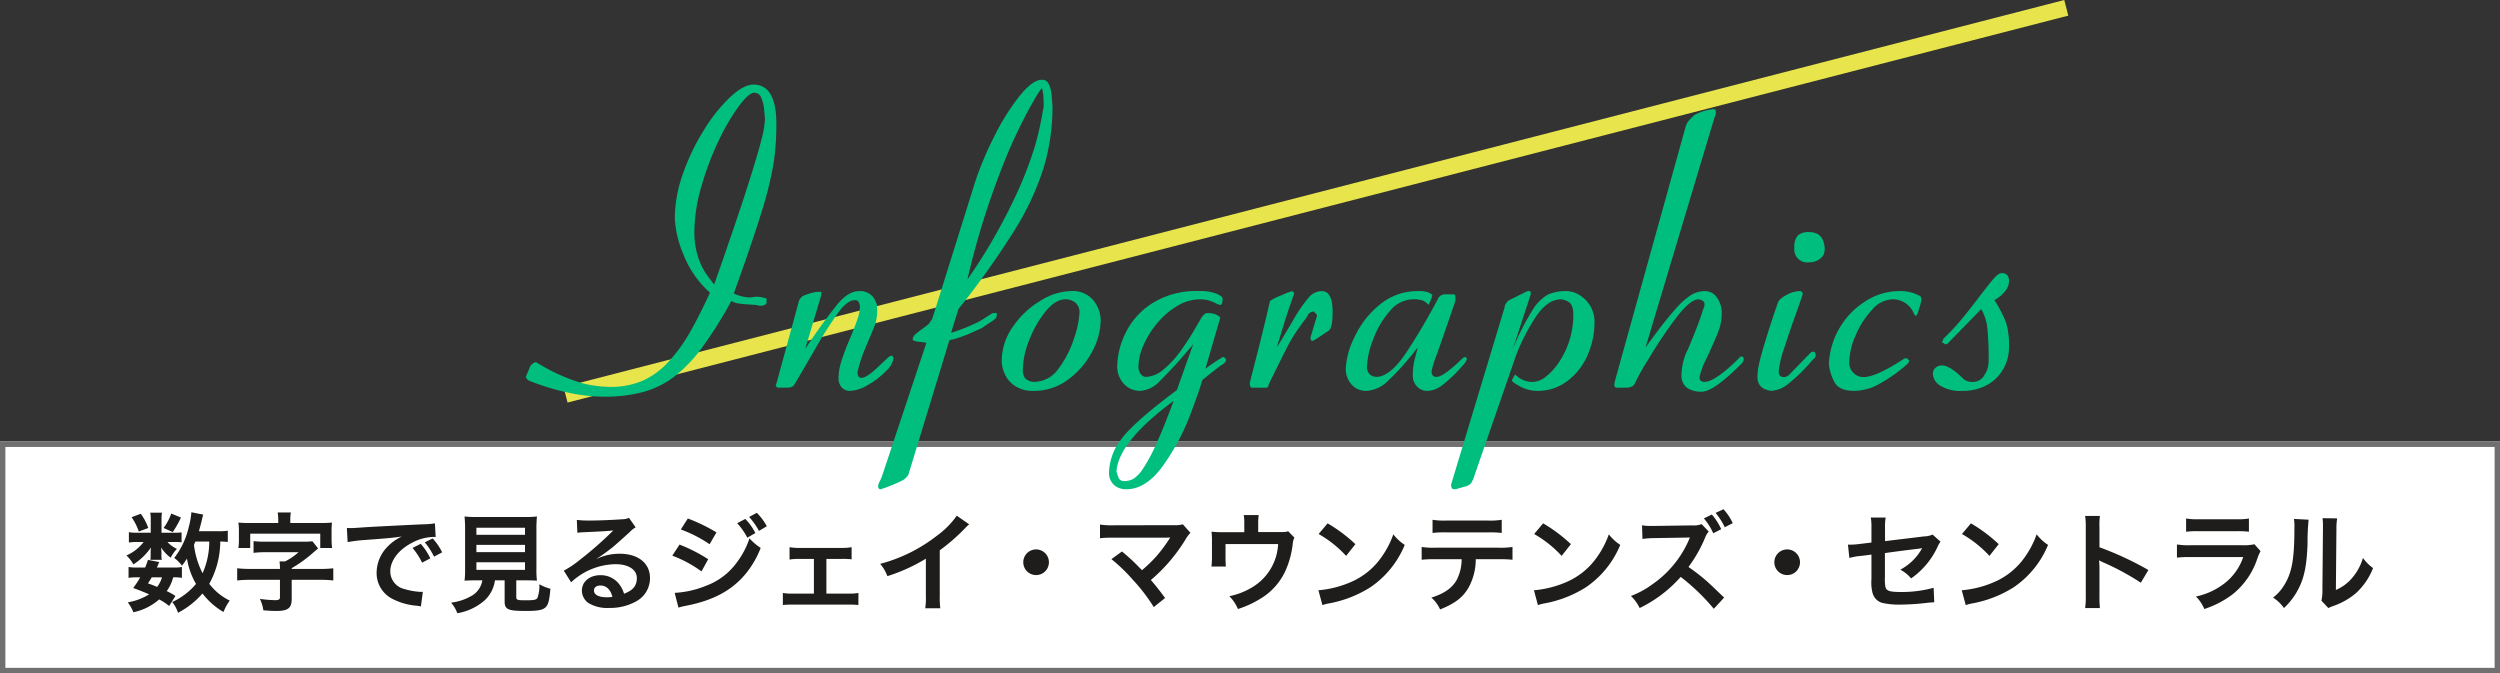 <svg xmlns="http://www.w3.org/2000/svg" width="464" height="124.953" viewBox="0 0 464 124.953"><rect x="0" y="0" width="464" height="124.953" fill="#333333" stroke="none"/><g transform="translate(-468 -1494.047)"><path d="M0,0H464V43H0Z" transform="translate(468 1576)" fill="#fff"/><path d="M1,1V42H463V1H1M0,0H464V43H0Z" transform="translate(468 1576)" fill="#707070"/><path d="M-189.72-13.46a10.831,10.831,0,0,1-1.88.1h-3.48c.22-.78.4-1.46.52-1.98.16-.68.2-.86.28-1.1l-2.2-.44a14.5,14.5,0,0,1-.48,2.72,14.682,14.682,0,0,1-2.7,5.76,7.019,7.019,0,0,1,1.44,1.44c.42-.56.56-.76.92-1.32a13.651,13.651,0,0,0,1.68,4.7,12.415,12.415,0,0,1-2.84,2.5,12.219,12.219,0,0,1-1.58.86,6.184,6.184,0,0,1,1.08,2,15.514,15.514,0,0,0,4.54-3.58,13.7,13.7,0,0,0,3.9,3.44,9.171,9.171,0,0,1,1.16-2.12,10.632,10.632,0,0,1-3.8-3.12,16.347,16.347,0,0,0,2.04-7.84,10.218,10.218,0,0,1,1.4.08Zm-3.44,2.02a14.484,14.484,0,0,1-1.24,5.88,15.73,15.73,0,0,1-1.6-5.26c.1-.26.1-.26.26-.62Zm-6.28,10.1a10.35,10.35,0,0,0-1.62-.9,7.427,7.427,0,0,0,1.2-2.56,7.9,7.9,0,0,1,1.62.1V-6.72a7.072,7.072,0,0,1-1.48.1h-3.16c.16-.38.24-.52.42-1.02l-2.08-.4a14.467,14.467,0,0,1-.52,1.42h-1.5a8.312,8.312,0,0,1-1.58-.1V-4.7a8.571,8.571,0,0,1,1.58-.1h.58a16.724,16.724,0,0,1-1.3,1.98c1.42.52,1.96.74,2.96,1.18a10.937,10.937,0,0,1-3.96,1.48,8.736,8.736,0,0,1,1.04,1.84A10.49,10.49,0,0,0-202.46-.7,10.657,10.657,0,0,1-200.6.52Zm-2.5-3.46a5.158,5.158,0,0,1-.9,1.78c-.6-.26-.86-.36-1.7-.66.36-.54.42-.64.7-1.12Zm-.08-8.28v-2.4a7.859,7.859,0,0,1,.08-1.32h-2.18a6.392,6.392,0,0,1,.1,1.36v2.36h-2.38a9.517,9.517,0,0,1-1.68-.1v1.92a9.406,9.406,0,0,1,1.66-.1h1.08a7.994,7.994,0,0,1-3.2,2.5,6.8,6.8,0,0,1,1.3,1.66,11.36,11.36,0,0,0,3.26-3.14c-.04.36-.06.68-.06.86v.76a3.683,3.683,0,0,1-.06.66h2.14a3,3,0,0,1-.08-.74v-.72c0-.16-.02-.4-.06-.82a7.247,7.247,0,0,0,1.78,1.9,6.432,6.432,0,0,1,1.16-1.64,5.413,5.413,0,0,1-1.76-1.28h1.34a9.629,9.629,0,0,1,1.28.06v-1.84a9.223,9.223,0,0,1-1.28.06Zm-5.56-2.88a10.372,10.372,0,0,1,1.34,2.66l1.76-.66a9.975,9.975,0,0,0-1.4-2.64Zm7.36-.68a9.888,9.888,0,0,1-1.42,2.68l1.7.76a17.223,17.223,0,0,0,1.52-2.7Zm19.86,1.76h-5.1c-1,0-1.54-.02-2.3-.08a9.255,9.255,0,0,1,.1,1.58v1.62a8.53,8.53,0,0,1-.1,1.52h2.2V-12.9h13v2.66h2.2a11.873,11.873,0,0,1-.1-1.52v-1.62a12.212,12.212,0,0,1,.08-1.58c-.76.06-1.26.08-2.28.08h-5.46v-.44a8.53,8.53,0,0,1,.1-1.52h-2.44a8.807,8.807,0,0,1,.1,1.52Zm.32,8.52h-5.5a22.108,22.108,0,0,1-2.44-.12v2.26a21.6,21.6,0,0,1,2.44-.12h5.5V-1.1c0,.4-.22.54-.92.54a23.31,23.31,0,0,1-2.8-.24,7.362,7.362,0,0,1,.64,2.12c.98.08,1.74.12,2.42.12,2.18,0,2.84-.54,2.84-2.26V-4.34h5.28a21.106,21.106,0,0,1,2.44.12V-6.48a20.865,20.865,0,0,1-2.44.12h-5.28V-6.5a24.583,24.583,0,0,0,4.1-2.98c.28-.24.28-.24.8-.68l-1.06-1.34a9.8,9.8,0,0,1-1.54.08h-7.3a14.819,14.819,0,0,1-2.08-.1v2.18a14.944,14.944,0,0,1,2.08-.12h6.26a11.042,11.042,0,0,1-2.48,1.7h-1.04a9.167,9.167,0,0,1,.08,1.28Zm12.56-4.98a29.032,29.032,0,0,1,3.32-.4c4.34-.32,5.12-.4,6.74-.64a8.844,8.844,0,0,0-2.78,2.02,6.964,6.964,0,0,0-1.9,4.7,5.351,5.351,0,0,0,2.86,4.82A12.032,12.032,0,0,0-154.56.48c.34.06.44.06.68.12l.36-2.72c-.2.02-.38.02-.4.02a12.137,12.137,0,0,1-2.98-.52,3.358,3.358,0,0,1-2.66-3.26c0-2.02,1.5-4.02,4.04-5.34a8.944,8.944,0,0,1,3.96-1.08,3.1,3.1,0,0,1,.42.02l-.14-2.54a14.733,14.733,0,0,1-2.3.18c-5.54.26-8.86.44-9.98.5-2.94.2-2.94.2-3.3.2-.1,0-.32,0-.76-.02Zm12.04,1.08a12.723,12.723,0,0,1,1.78,2.74l1.52-.8a10.726,10.726,0,0,0-1.78-2.7Zm5.5.82a10.482,10.482,0,0,0-1.76-2.58l-1.46.72a13.256,13.256,0,0,1,1.72,2.66Zm7.46,5.2a4.007,4.007,0,0,1-1.9,2.82,9.993,9.993,0,0,1-3.9,1.32,6.275,6.275,0,0,1,1.16,1.96,10.228,10.228,0,0,0,5.08-2.4,6.133,6.133,0,0,0,1.9-3.7h1.8v3.9c0,1.5.6,1.78,3.92,1.78,2.26,0,3.12-.16,3.68-.68.5-.48.7-1.22.9-3.44a8.284,8.284,0,0,1-2.06-.84,6.351,6.351,0,0,1-.36,2.56c-.24.34-.64.42-2.18.42-1.56,0-1.74-.06-1.74-.62V-4.24h1.72c.82,0,1.6.02,2.12.06a14.928,14.928,0,0,1-.1-2.12v-7.3a23.8,23.8,0,0,1,.1-2.5,15.449,15.449,0,0,1-2.12.1h-9.22a15.309,15.309,0,0,1-2.1-.1,24.367,24.367,0,0,1,.1,2.5v7.3a15.452,15.452,0,0,1-.1,2.12c.52-.04,1.2-.06,2.16-.06Zm-1.1-9.76h9.02v1.3h-9.02Zm0,3.18h9.02v1.34h-9.02Zm0,3.22h9.02v1.42h-9.02Zm22.36-.7a7.85,7.85,0,0,0,.82-.52c.4-.26,1.84-1.34,2.2-1.64.68-.58,2.14-1.88,3.14-2.8a4.287,4.287,0,0,1,1.04-.82l-1.24-1.76a2.947,2.947,0,0,1-1.24.26c-1.94.14-4.38.24-6.08.24a18.088,18.088,0,0,1-2.36-.12l.1,2.4a6.747,6.747,0,0,1,.96-.1c3.62-.16,4.9-.24,5.66-.34l.02.02-.36.36a66.78,66.78,0,0,1-5.98,5.2,17.987,17.987,0,0,1-2.82,1.88L-126-3.88a12.323,12.323,0,0,1,8.24-3.36c2.42,0,3.96,1.02,3.96,2.58,0,1.42-.72,2.28-2.38,2.9a5.379,5.379,0,0,0-.92-1.8,4.3,4.3,0,0,0-3.46-1.64c-2,0-3.44,1.2-3.44,2.86a2.855,2.855,0,0,0,1.2,2.3,6.766,6.766,0,0,0,3.88.92,9.9,9.9,0,0,0,4.84-1.14,4.888,4.888,0,0,0,2.72-4.42c0-2.74-2.2-4.5-5.62-4.5a9.763,9.763,0,0,0-4.2.92Zm2.88,7.12a5.413,5.413,0,0,1-1.04.08c-1.48,0-2.38-.46-2.38-1.26,0-.56.46-.92,1.18-.92C-119.46-3.28-118.7-2.56-118.34-1.18Zm12.7-12.5a23.363,23.363,0,0,1,5.34,2.74l1.28-2.2a32.071,32.071,0,0,0-5.32-2.58Zm-1.58,4.86A22.62,22.62,0,0,1-101.8-5.9l1.24-2.26a29.512,29.512,0,0,0-5.32-2.72Zm1.14,9.64a12.014,12.014,0,0,1,1.4-.34c4.92-.96,8.32-2.74,10.86-5.68a17.193,17.193,0,0,0,3-5.06,10.327,10.327,0,0,1-2.08-1.78A15.151,15.151,0,0,1-95.22-7.6,12.313,12.313,0,0,1-101-3.22a17.767,17.767,0,0,1-5.78,1.3Zm10.9-15.66a12.2,12.2,0,0,1,1.88,2.68l1.5-.86a10.372,10.372,0,0,0-1.88-2.62Zm5.5.56a10.571,10.571,0,0,0-1.86-2.5l-1.42.78a12.611,12.611,0,0,1,1.82,2.58Zm11.06,6.06h2.86a13.521,13.521,0,0,1,1.82.08V-10.4a9.293,9.293,0,0,1-1.84.14h-7.86a9.207,9.207,0,0,1-1.82-.14v2.3a10.944,10.944,0,0,1,1.84-.12h2.68v6.44h-3.92A9.033,9.033,0,0,1-86.7-1.9V.34A15.225,15.225,0,0,1-84.84.26h10.3a15.649,15.649,0,0,1,1.86.08V-1.9a9.134,9.134,0,0,1-1.86.12h-4.08Zm24.2-8.02a16,16,0,0,1-3.72,3.74,29.208,29.208,0,0,1-10.5,5.2A7.522,7.522,0,0,1-67.3-5.02a32.4,32.4,0,0,0,7.14-3.24v7.04A11.249,11.249,0,0,1-60.28.94h2.8a15.129,15.129,0,0,1-.1-2.22V-9.82a35.367,35.367,0,0,0,4.72-4.12,8.238,8.238,0,0,1,.74-.7ZM-39.7-9.98A2.373,2.373,0,0,0-42.08-7.6,2.373,2.373,0,0,0-39.7-5.22,2.373,2.373,0,0,0-37.32-7.6,2.373,2.373,0,0,0-39.7-9.98Zm13.98,1.8a32.282,32.282,0,0,1,4,3.86A32.925,32.925,0,0,1-17.86.72l2.1-1.68c-1.04-1.42-1.8-2.38-2.64-3.34a30.934,30.934,0,0,0,6.46-7.58,6.244,6.244,0,0,1,.88-1.18l-1.4-1.58a5.237,5.237,0,0,1-1.66.16l-11.12.02a14.587,14.587,0,0,1-2.6-.14v2.54a21.691,21.691,0,0,1,2.56-.1h9.54c.42,0,.72-.02.92-.04a.513.513,0,0,0-.04.1,1.4,1.4,0,0,0-.12.18,26.454,26.454,0,0,1-2.44,3.26,24.561,24.561,0,0,1-2.62,2.52c-.14-.12-.14-.12-1.24-1.24-.82-.8-1.42-1.34-2.48-2.22Zm32.8-5.18c-.48.16-.48.16-1.96.16H1.52v-1.72a9.147,9.147,0,0,1,.1-1.44H-1.16a7.706,7.706,0,0,1,.1,1.46v1.72H-4.98a15.557,15.557,0,0,1-2.16-.1,16.4,16.4,0,0,1,.08,1.9v2.9a14.88,14.88,0,0,1-.1,1.68h2.68c-.04-.44-.06-.98-.06-1.6v-2.58H5.22A9.891,9.891,0,0,1,.42-2.96,13.153,13.153,0,0,1-3.84-1.3a7.33,7.33,0,0,1,1.6,2.38A18.133,18.133,0,0,0,1.74-.72,11.711,11.711,0,0,0,6.68-6.24a16.786,16.786,0,0,0,1.26-4.84,3.184,3.184,0,0,1,.3-1.1Zm5.66.52a21,21,0,0,1,5.1,4.06l1.72-2.18a28.326,28.326,0,0,0-5.16-3.86Zm.7,13.2A7.08,7.08,0,0,1,14.76.02a21.6,21.6,0,0,0,7.62-3,17.553,17.553,0,0,0,6.34-7.84,8.624,8.624,0,0,1-2.12-1.96,16.7,16.7,0,0,1-2.04,4,13.362,13.362,0,0,1-5.94,4.9A19.057,19.057,0,0,1,12.7-2.4ZM46.18-8.16a19.789,19.789,0,0,1,2.54.1v-2.38a14.206,14.206,0,0,1-2.58.14H34.44a14.077,14.077,0,0,1-2.58-.14v2.38a19.789,19.789,0,0,1,2.54-.1h4.88a8.493,8.493,0,0,1-.88,3.78c-.84,1.54-2.34,2.6-4.74,3.34a6.346,6.346,0,0,1,1.62,2.2c2.7-1.08,4.16-2.18,5.22-3.94a10.86,10.86,0,0,0,1.4-5.38Zm-12.3-4.88a18.841,18.841,0,0,1,2.54-.1h7.76a18.841,18.841,0,0,1,2.54.1v-2.44a13.568,13.568,0,0,1-2.58.14H36.46a13.568,13.568,0,0,1-2.58-.14Zm18.86.2a21,21,0,0,1,5.1,4.06l1.72-2.18a28.326,28.326,0,0,0-5.16-3.86Zm.7,13.2A7.08,7.08,0,0,1,54.76.02a21.6,21.6,0,0,0,7.62-3,17.553,17.553,0,0,0,6.34-7.84,8.624,8.624,0,0,1-2.12-1.96,16.7,16.7,0,0,1-2.04,4,13.362,13.362,0,0,1-5.94,4.9A19.057,19.057,0,0,1,52.7-2.4Zm30.8-16.1a11.458,11.458,0,0,1,1.74,2.76l1.48-.76a11.443,11.443,0,0,0-1.74-2.72Zm5.36.88a10.192,10.192,0,0,0-1.72-2.58l-1.46.68a13.155,13.155,0,0,1,1.7,2.66ZM88-1.04c-2.42-2.32-2.42-2.32-2.92-2.78a35.739,35.739,0,0,0-3.7-2.9,25.5,25.5,0,0,0,3.12-5.52,3.709,3.709,0,0,1,.64-1.06l-1.32-1.38a3.921,3.921,0,0,1-1.78.24l-7.04.1h-.48a8.752,8.752,0,0,1-1.76-.12l.08,2.54a15.761,15.761,0,0,1,2.18-.16c6.3-.1,6.3-.1,6.62-.12l-.22.54A19.4,19.4,0,0,1,74.7-3.52a16.416,16.416,0,0,1-4,2.18A7.831,7.831,0,0,1,72.32.9a24.354,24.354,0,0,0,7.62-5.78,38.333,38.333,0,0,1,6.14,5.92ZM99.7-9.98A2.373,2.373,0,0,0,97.32-7.6,2.373,2.373,0,0,0,99.7-5.22a2.373,2.373,0,0,0,2.38-2.38A2.373,2.373,0,0,0,99.7-9.98Zm26.98-2.76a3.749,3.749,0,0,1-1.54.34l-7.28.88v-2.52a9.733,9.733,0,0,1,.12-1.86h-2.76a9.94,9.94,0,0,1,.12,1.9v2.74l-2.12.26a15.783,15.783,0,0,1-1.76.14c-.1,0-.26,0-.48-.02l.26,2.48a11.7,11.7,0,0,1,2.22-.38l1.88-.24v4.58a7.67,7.67,0,0,0,.2,2.52,2.615,2.615,0,0,0,1.72,1.84,13.8,13.8,0,0,0,3.56.34,44.555,44.555,0,0,0,4.96-.34A12.093,12.093,0,0,1,127-.16l-.12-2.7a22.146,22.146,0,0,1-6.14.78c-2.04,0-2.68-.22-2.82-1a8.937,8.937,0,0,1-.08-1.72V-9.3c2.08-.3,4.14-.56,6.16-.8.3-.04.44-.06.76-.12-.36.6-.48.78-.76,1.18a10.1,10.1,0,0,1-3.3,2.82,6.615,6.615,0,0,1,2,1.62,14.583,14.583,0,0,0,4.9-5.84,4.935,4.935,0,0,1,.56-.98Zm5.46-.1a21,21,0,0,1,5.1,4.06l1.72-2.18a28.326,28.326,0,0,0-5.16-3.86Zm.7,13.2a7.08,7.08,0,0,1,1.32-.34,21.6,21.6,0,0,0,7.62-3,17.553,17.553,0,0,0,6.34-7.84A8.624,8.624,0,0,1,146-12.78a16.7,16.7,0,0,1-2.04,4,13.362,13.362,0,0,1-5.94,4.9A19.057,19.057,0,0,1,132.1-2.4Zm24.9.54a21.988,21.988,0,0,1-.08-2.22V-6.6a10.341,10.341,0,0,0-.08-1.36,6.461,6.461,0,0,0,.68.34,47.319,47.319,0,0,1,7.08,3.82l1.4-2.36a58.759,58.759,0,0,0-9.08-4.22V-14.1a13.409,13.409,0,0,1,.08-2.1H155a12.855,12.855,0,0,1,.12,2.04V-1.34A13.474,13.474,0,0,1,155,.9Zm16-14.16a15.38,15.38,0,0,1,2.3-.1h7.06a15.38,15.38,0,0,1,2.3.1v-2.46a11.38,11.38,0,0,1-2.34.14h-6.98a11.38,11.38,0,0,1-2.34-.14Zm12.68,2.32a8.748,8.748,0,0,1-2.26.18h-9.52a14.2,14.2,0,0,1-2.6-.14v2.44a20.346,20.346,0,0,1,2.56-.1h9.74a10.406,10.406,0,0,1-3.22,4.68,12.988,12.988,0,0,1-5.56,2.64,6.969,6.969,0,0,1,1.56,2.32,17.8,17.8,0,0,0,5.24-2.72A14.142,14.142,0,0,0,187-8.4a9.016,9.016,0,0,1,.56-1.26Zm7.34-4.7a10.052,10.052,0,0,1,.08,1.82c0,5.6-.46,8.18-1.9,10.48a8.217,8.217,0,0,1-2.06,2.3A7.118,7.118,0,0,1,191.9.9a12.736,12.736,0,0,0,2.76-3.7c1.04-2.06,1.48-4.32,1.62-8.22a41.794,41.794,0,0,1,.2-4.48Zm5.3-.14a8.657,8.657,0,0,1,.08,1.32v.6l-.1,11.28a8.962,8.962,0,0,1-.18,2.12L200.14.9A8.7,8.7,0,0,1,201,.54a13.209,13.209,0,0,0,4.26-2.4,12.412,12.412,0,0,0,3.18-4.66,8.383,8.383,0,0,1-1.88-1.88,9.773,9.773,0,0,1-1.96,3.66,8.041,8.041,0,0,1-3.06,2.28l.1-11.38a10.837,10.837,0,0,1,.14-1.9Z" transform="translate(700 1606)" fill="#1f1d1b"/><path d="M.374,73.261l-.749-2.9L278.161-1.453l.749,2.9Z" transform="translate(572.965 1495.5)" fill="#e8e44b"/><path d="M-84.906-48.947a47.876,47.876,0,0,1-.557,7.533,68.634,68.634,0,0,1-2.227,8.925q-1.67,5.437-5.121,15.011a7.989,7.989,0,0,0,2.895.742q.111,0,.668-.074a6.971,6.971,0,0,1,.854-.074,8.649,8.649,0,0,1,1.67.334v.594q0,.445-.148.445a1.513,1.513,0,0,1-1.076.3,1.663,1.663,0,0,1-.445-.074,2.224,2.224,0,0,0-.3-.074l-1.429-.093q-.872-.056-1.707-.167a3.549,3.549,0,0,1-1.429-.482,75.245,75.245,0,0,1-5.418,8.628,27,27,0,0,1-5.177,5.418A16.922,16.922,0,0,1-109.621.8a27.709,27.709,0,0,1-7.348.872,32.028,32.028,0,0,1-7.014-.854,41.942,41.942,0,0,1-6.977-2.189q-.445-.445-.445-.594,0-.074.891-2.152.594-.594.928-.594a.56.56,0,0,1,.334.148.569.569,0,0,0,.26.148,35.279,35.279,0,0,0,7.83,3.525,21.75,21.75,0,0,0,5.381.742,14.9,14.9,0,0,0,6.03-1.132A14.492,14.492,0,0,0-105-4.731a29.088,29.088,0,0,0,3.9-5.288q1.726-2.969,3.878-7.607a18.5,18.5,0,0,1-4.917-7.069,19.407,19.407,0,0,1-1.614-6.772,24.835,24.835,0,0,1,1.484-8.164,40.473,40.473,0,0,1,3.859-8.09,30.264,30.264,0,0,1,4.9-6.179q2.523-2.356,4.342-2.356Q-84.906-56.258-84.906-48.947Zm-2.115-.891q-.037-.594-.167-1.855a6.852,6.852,0,0,0-.538-2.152,1.356,1.356,0,0,0-1.3-.891q-.965,0-2.8,2.431a38.837,38.837,0,0,0-3.767,6.42,52.989,52.989,0,0,0-3.229,8.535,30.532,30.532,0,0,0-1.3,8.331,14.866,14.866,0,0,0,.687,4.769A12.218,12.218,0,0,0-97.857-21q.891,1.225,1.41,1.855,4.193-11.949,6.16-18.109t2.616-8.813A18.484,18.484,0,0,0-87.021-49.838ZM-63.16-5.455A4.059,4.059,0,0,1-64.552-3.1,14.445,14.445,0,0,1-67.892-.52,7.027,7.027,0,0,1-71.213.594,2,2,0,0,1-72.79-.056a2.563,2.563,0,0,1-.575-1.763,10.428,10.428,0,0,1,.52-3.08q.52-1.67,1.447-3.859t1.466-3.748a8.229,8.229,0,0,0,.538-2.561,1.871,1.871,0,0,0-.2-.742.731.731,0,0,0-.724-.445q-1.336,0-2.969,2.134a77.28,77.28,0,0,0-4.676,7.385q-3.043,5.251-3.6,6.142-.3.594-1.373.594h-1.818a1.038,1.038,0,0,0-.13-.186Q-84.98-.3-85.055-.3q.074-.148.427-1.447t3.841-14.064a1.81,1.81,0,0,1,.891-1.243,10.514,10.514,0,0,1,2.449-.724h.891q0,.186-.037.557a1.23,1.23,0,0,1-.111.482l-2.857,9.574a101.084,101.084,0,0,1,6.123-8.479q1.967-2.282,3.9-2.282a3.125,3.125,0,0,1,2.468.983,3.431,3.431,0,0,1,.872,2.356,8.437,8.437,0,0,1-.371,2.82q-.371,1-1.614,3.915A26.185,26.185,0,0,0-69.84-2.895q0,1.076.742,1.076.928,0,3.024-1.985t2.134-1.985a2.023,2.023,0,0,1,.241-.093.883.883,0,0,1,.241-.056q.074,0,.167.186A2.426,2.426,0,0,1-63.16-5.455Zm29.5-46.684a39.021,39.021,0,0,1-1.649,11.355,50.957,50.957,0,0,1-5.467,11.689,154.659,154.659,0,0,1-10.342,14.51l-1.372,4.416a35.631,35.631,0,0,0,4.708-1.855,13.188,13.188,0,0,0,1.705-.983q1.112-.724,1.334-.835H-44v.3a1.055,1.055,0,0,1-.3.779,13.044,13.044,0,0,1-1.149.8q-.89.575-1.26.872l-2.131.946q-1.131.5-2.113.835a12.281,12.281,0,0,1-1.835.482l-7.6,24.938a2.677,2.677,0,0,1-1.075,1.076,28.452,28.452,0,0,1-4.077,1.67q-.482,0-.482-.594a2.749,2.749,0,0,1,.333-.946,7.779,7.779,0,0,0,.445-1.058l8.192-24.6L-58.123-8.5a3.986,3.986,0,0,1-.964-.13q-.519-.13-.519-.353a.924.924,0,0,1,.111-.408,3.3,3.3,0,0,1,.186-.334,15.989,15.989,0,0,1,1.371-1.095q.889-.649,1.334-1.021l.63-.928,8.043-25.68a61.76,61.76,0,0,1,3.522-8.294,41.827,41.827,0,0,1,4.652-7.4q2.428-3.006,4.133-3.006a1.322,1.322,0,0,1,1.279.816,5.147,5.147,0,0,1,.482,1.67Q-33.77-53.809-33.658-52.139Zm-1.668-1.225a7.29,7.29,0,0,0-.3-2.264,19.561,19.561,0,0,0-1.65,2.616q-1.538,2.616-3.5,6.828t-4.355,11.04a147.118,147.118,0,0,0-4.318,15.066,102.127,102.127,0,0,0,8.321-14.194A72.206,72.206,0,0,0-36.957-44.7a56.532,56.532,0,0,0,1.483-6.513A5.992,5.992,0,0,0-35.326-53.363Zm10.612,40.895a12.5,12.5,0,0,1-1.651,5.9,14.973,14.973,0,0,1-4.472,5.121A10.5,10.5,0,0,1-37.146.594a5.994,5.994,0,0,1-3.488-.928,5.19,5.19,0,0,1-1.893-2.245,6.031,6.031,0,0,1-.557-2.282,11.141,11.141,0,0,1,2.078-6.457,16.279,16.279,0,0,1,5.1-4.806,11.081,11.081,0,0,1,5.585-1.8,5.026,5.026,0,0,1,4.286,1.744A6.051,6.051,0,0,1-24.715-12.469Zm-3.934-1.373a2.292,2.292,0,0,0-.8-1.967,2.939,2.939,0,0,0-1.8-.594q-1.818,0-3.637,2.189a19.385,19.385,0,0,0-3.043,5.27A15.044,15.044,0,0,0-39.15-3.488a2.573,2.573,0,0,0,.464,1.818,2.75,2.75,0,0,0,1.54.594A5.615,5.615,0,0,0-32.489-3.6,18.94,18.94,0,0,0-29.632-9.24,17.272,17.272,0,0,0-28.648-13.842Zm27.2,8.648q0,.559-.926,1.043-2,1.523-3.482,2.749Q-6.263.159-8.1,5.046a41.364,41.364,0,0,1-4.983,9.346q-3.149,4.46-6.89,4.46a3.326,3.326,0,0,1-2.278-.8,3.019,3.019,0,0,1-.908-2.394,10.392,10.392,0,0,1,2.221-6.03q2.221-3.1,10.366-9.185L-7.533-8.09a88.246,88.246,0,0,1-6.292,6.95A5.46,5.46,0,0,1-17.378.594a4.138,4.138,0,0,1-2.98-1.243,4.824,4.824,0,0,1-1.277-3.618,14.523,14.523,0,0,1,1.389-5.566,13.537,13.537,0,0,1,4.833-5.659,15.212,15.212,0,0,1,8.963-2.431,7.9,7.9,0,0,1,3.334.52q1.037.52,1.037.854,0,1.188-.445,1.188a2.2,2.2,0,0,1-.8-.3,7.892,7.892,0,0,0-1.3-.52A5.759,5.759,0,0,0-6.309-16.4a8.136,8.136,0,0,0-4.138,1.2,14.263,14.263,0,0,0-3.692,3.128,16.758,16.758,0,0,0-2.6,4.127A10.055,10.055,0,0,0-17.7-3.965,2.132,2.132,0,0,0-17.256-2.5a1.235,1.235,0,0,0,.891.5,5.237,5.237,0,0,0,3.3-1.37,17.516,17.516,0,0,0,3.024-3.22q1.354-1.851,2.449-3.7t1.28-2.184q.705-1.363,1.373-1.363a3.669,3.669,0,0,1,1.818.351q.594.351.594.573,0-.074-2.746,9.392.705-.517,1.54-1.09t1.354-.868a.569.569,0,0,1,.482-.194q.111,0,.278.2A.642.642,0,0,1-1.447-5.194ZM-11.17,2.449q-10.17,7.5-10.613,13.063a7.118,7.118,0,0,0,.462,1.336,1.061,1.061,0,0,0,1.054.482,3.361,3.361,0,0,0,1.59-.39,5.977,5.977,0,0,0,1.757-1.818A29.8,29.8,0,0,0-14.5,10.669Q-13.093,7.645-11.17,2.449Zm29.5-16.439q0,2.709-.631,3.34l-1.5,1a8.427,8.427,0,0,1-1.688,1,.613.613,0,0,1-.186-.2.755.755,0,0,1-.111-.427l1.225-4.082a.673.673,0,0,0-.223-.39q-.223-.241-.371-.39a1.315,1.315,0,0,0-1.225.928Q12.1-11.17,11.355-10.038a30.476,30.476,0,0,0-1.6,2.8q-.854,1.67-3.3,6.643A.525.525,0,0,1,5.863,0h-2.6q-.3-.148-.3-.928Q4.49-6.865,5.047-9.11t.946-3.9q.39-1.651.538-2.3a4.94,4.94,0,0,1,.223-.8,9.6,9.6,0,0,1,2.041-1.021,12.984,12.984,0,0,1,2.078-.8,2.17,2.17,0,0,1,.186.223.451.451,0,0,1,.111.223.6.6,0,0,1-.148.445q-.074.3-.575,1.726T9.333-11.931Q8.721-9.982,7.979-7.459q.742-1.188,2.876-4.787a27.491,27.491,0,0,1,3.173-4.639,3.192,3.192,0,0,1,2.3-1.039Q18.332-17.924,18.332-13.99Zm24.9,8.8a2.807,2.807,0,0,1-.594.888A25.766,25.766,0,0,1,38.52-.34a4.762,4.762,0,0,1-2.561.934,2.555,2.555,0,0,1-1.985-.839,2.917,2.917,0,0,1-.761-2.032,11.856,11.856,0,0,1,.334-2.87q.334-1.342.594-2.349a50,50,0,0,1-5.606,6.3A6.138,6.138,0,0,1,24.593.594,3.553,3.553,0,0,1,21.855-.575a4.349,4.349,0,0,1-1.073-3.062A14.568,14.568,0,0,1,22.355-9.3,17.01,17.01,0,0,1,27-15.345a10.984,10.984,0,0,1,7.294-2.579,4.567,4.567,0,0,1,1.888.278,1.761,1.761,0,0,1,.667.464,6.784,6.784,0,0,1-.742,1.818,2.592,2.592,0,0,0-1.021-.8,5.249,5.249,0,0,0-1.874-.241,5.7,5.7,0,0,0-4.3,2.239,16.521,16.521,0,0,0-3.08,5.274,15.123,15.123,0,0,0-1.113,4.923,1.757,1.757,0,0,0,.594,1.573A2.017,2.017,0,0,0,26.385-2q2.635,0,5.678-4.609t5.863-9.94q0-.185.39-.481a1.354,1.354,0,0,1,.835-.3h1.67q.3,0,.3.594v.63q-2.449,7.144-3.433,9.9A20.5,20.5,0,0,0,36.7-3.077Q36.7-2,37.629-2q1.262,0,4.713-3.34a.919.919,0,0,1,.594-.334Q43.232-5.678,43.232-5.187Zm23.713-6.836a15.135,15.135,0,0,1-1.206,5.789,11.863,11.863,0,0,1-3.674,4.88A9.04,9.04,0,0,1,56.295.594a6.626,6.626,0,0,1-3.136-.816q-1.54-.816-1.54-1.15a5.8,5.8,0,0,1,.594-1.076,4.393,4.393,0,0,0,3.34,1.373,4.1,4.1,0,0,0,2.394-1,11.263,11.263,0,0,0,2.5-2.8,15.69,15.69,0,0,0,1.874-4.008,15.6,15.6,0,0,0,.687-4.657q0-1.855-.854-2.356a3.016,3.016,0,0,0-1.447-.5q-2.783,0-5.177,4.063a36.68,36.68,0,0,0-3.173,6.4l-7.9,22.822q-.037.111-.186.427a1.962,1.962,0,0,1-.39.557,1.747,1.747,0,0,1-.649.39l-2.115.594a1.027,1.027,0,0,1-.631-.148,1.262,1.262,0,0,1-.148-.779l9.908-32.8A1.812,1.812,0,0,1,51.434-16.4l2.746-1.373a1.262,1.262,0,0,1,.779-.148q.148,0,.148.594L51.768-7.162a46.485,46.485,0,0,1,3.692-7.273,7.935,7.935,0,0,1,2.895-2.876,8.359,8.359,0,0,1,3.433-.612,4.638,4.638,0,0,1,2.282.687,5.844,5.844,0,0,1,2.041,2A5.877,5.877,0,0,1,66.945-12.023ZM94.629-5.307a1.283,1.283,0,0,1-.445.891Q89.025.742,86.873.742A4.578,4.578,0,0,1,84.071,0a2.872,2.872,0,0,1-.983-2.449A10.373,10.373,0,0,1,83.4-4.731a9.437,9.437,0,0,1,.909-2.431q1.781-4.3,2.245-5.7t.8-2.356v-.3a.68.68,0,0,0-.408-.649,2.333,2.333,0,0,0-.668-.241q-1.559,0-4.175,3.433a81.564,81.564,0,0,0-5.158,7.7A42,42,0,0,0,74.4-.742Q74.033,0,72.734,0h-1.67q-.445,0-.445-.594A2.906,2.906,0,0,1,70.693-1q.074-.334.074-.371L83.83-48.354a3.167,3.167,0,0,1,.761-1.373,8.181,8.181,0,0,1,.909-.891,9.28,9.28,0,0,1,3.525-1.076q.445,0,.445.482a2.635,2.635,0,0,1-.3,1.188L76.408-7.459q3.34-4.639,5.344-6.884a14.711,14.711,0,0,1,3.191-2.913,5.138,5.138,0,0,1,2.561-.668,2.655,2.655,0,0,1,2.134,1.169,4.847,4.847,0,0,1,.909,3.062,9.23,9.23,0,0,1-.687,3.433q-.687,1.726-2.06,4.694a14.588,14.588,0,0,0-1.373,3.6q0,.891.928.891,1.967,0,6.383-4.379.26-.334.445-.334Q94.629-5.789,94.629-5.307ZM109.658-25.68a2.08,2.08,0,0,1-.875,1.763,3.254,3.254,0,0,1-1.991.649,2.415,2.415,0,0,1-2.754-2.709,3.168,3.168,0,0,1,.633-2.264,2.936,2.936,0,0,1,2.121-.631q2.606,0,2.866,2.895ZM107.983-6.086a.8.8,0,0,1-.446.779A31.8,31.8,0,0,1,102.642-.5,5.5,5.5,0,0,1,99.609.594q-.186-.037-.837-.241a2.354,2.354,0,0,1-1.116-.761,2.623,2.623,0,0,1-.465-1.707A11.672,11.672,0,0,1,97.524-4.6q.335-1.484,1.172-4.23t2.289-6.977q.224-.668,1.582-1.392a5.248,5.248,0,0,1,2.4-.724.526.526,0,0,1,.6.594q0,.148-1.228,3.563t-2.215,6.513a17.356,17.356,0,0,0-.986,4.212q0,1.076.931,1.076a1.6,1.6,0,0,0,1.191-.631l3.685-3.785q.3-.3.446-.3A.526.526,0,0,1,107.983-6.086Zm19.636-10.168a10.961,10.961,0,0,1-.427,1.54,5.777,5.777,0,0,1-.5,1.354.371.371,0,0,1-.3-.13,1.135,1.135,0,0,1-.148-.2,4.218,4.218,0,0,0-4.119-2.709,5.187,5.187,0,0,0-3.655,1.93,15.954,15.954,0,0,0-3.043,4.713,12.854,12.854,0,0,0-1.206,5.047,2.618,2.618,0,0,0,.8,1.985,2.543,2.543,0,0,0,1.8.761q2.375,0,7.459-3.34a.86.86,0,0,1,.594-.148q.074,0,.26.186t.186.26a.855.855,0,0,1-.3.594A28.411,28.411,0,0,1,119.214-.39a9.893,9.893,0,0,1-4.063.983q-2.709,0-3.6-1.5a8.674,8.674,0,0,1-1.113-3.507,14.41,14.41,0,0,1,2.152-6.939,14.382,14.382,0,0,1,4.861-4.824,11.441,11.441,0,0,1,5.9-1.744,7.554,7.554,0,0,1,3.971.891Q127.619-16.885,127.619-16.254Zm16.254,8.646A8.262,8.262,0,0,1,142.8-3.451a7.641,7.641,0,0,1-3.043,2.969A9.279,9.279,0,0,1,135.227.594a7.062,7.062,0,0,1-4.138-.983A2.758,2.758,0,0,1,129.734-2.6a1.457,1.457,0,0,1,.464-1.058,1.68,1.68,0,0,1,1.243-.464q1.484,0,4.082,2.6a2.651,2.651,0,0,0,1.818.445,2.328,2.328,0,0,0,1.93-1.206,4.518,4.518,0,0,0,.816-2.579,53.517,53.517,0,0,0-.26-6.42,8.844,8.844,0,0,0-1.113-3.3L132.629-8.35q0,.111-.223.186t-.371.111q-.074,0-.223-.148t-.223-.148h-.148a1.39,1.39,0,0,1,.111-.353q.111-.278.186-.427a42.422,42.422,0,0,0,3.47-3.729q1.466-1.8,3.247-4.138t2.635-3.3q.854-.965,1.447-.965,1.336,0,1.336,1.521a3,3,0,0,1-.761,1.874,6.633,6.633,0,0,1-1.948,1.614,22.543,22.543,0,0,1,2.189,4.268A14.449,14.449,0,0,1,143.873-7.607Z" transform="translate(697 1566)" fill="#00bf7e"/></g></svg>